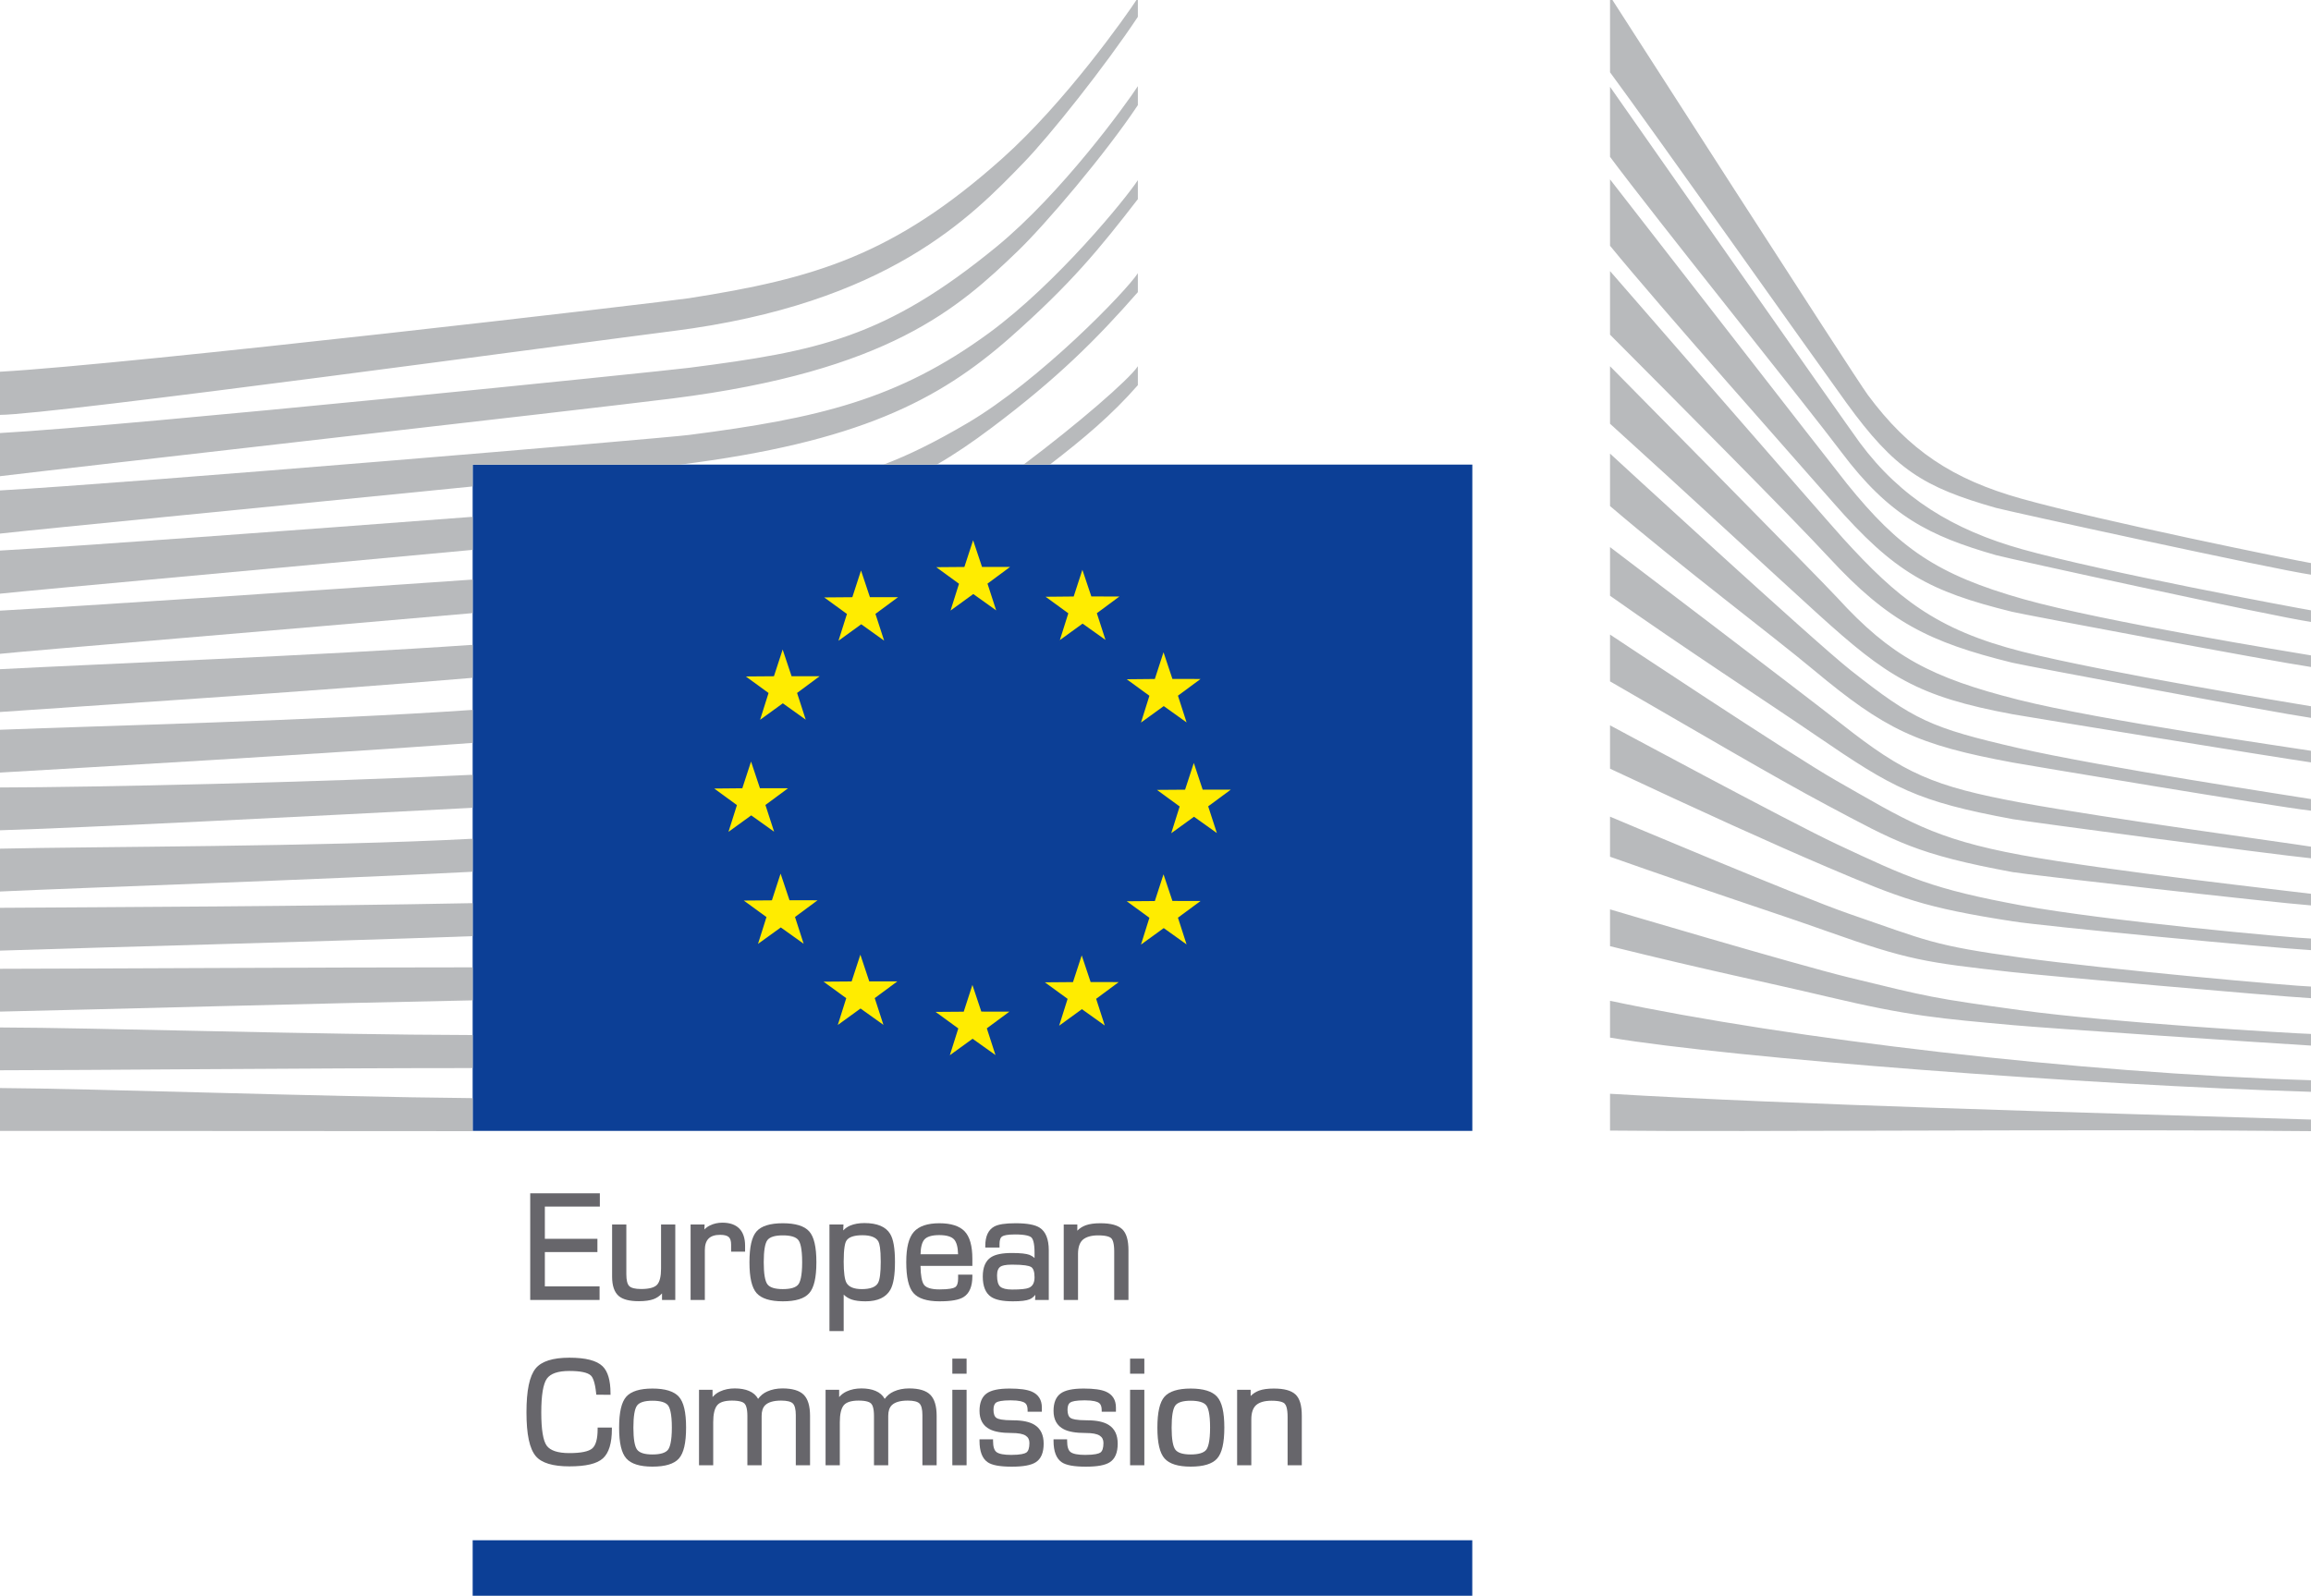 <?xml version="1.0" encoding="UTF-8"?>
<svg xmlns="http://www.w3.org/2000/svg" xmlns:xlink="http://www.w3.org/1999/xlink" width="204.72pt" height="141.4pt" viewBox="0 0 204.72 141.4" version="1.1">
<defs>
<clipPath id="clip1">
  <path d="M 41 136 L 131 136 L 131 141.398 L 41 141.398 Z M 41 136 "/>
</clipPath>
<clipPath id="clip2">
  <path d="M 142 0 L 204.719 0 L 204.719 101 L 142 101 Z M 142 0 "/>
</clipPath>
</defs>
<g id="surface1">
<path style=" stroke:none;fill-rule:nonzero;fill:rgb(40.399%,39.999%,42%);fill-opacity:1;" d="M 56.438 124.539 C 56.648 124.262 57.102 124.117 57.797 124.117 C 58.504 124.117 58.969 124.258 59.18 124.531 C 59.332 124.73 59.516 125.23 59.516 126.492 C 59.516 127.766 59.328 128.266 59.172 128.465 C 58.957 128.738 58.496 128.879 57.797 128.879 C 57.109 128.879 56.656 128.738 56.441 128.457 C 56.223 128.168 56.109 127.512 56.109 126.504 C 56.109 125.488 56.219 124.828 56.438 124.539 M 57.797 123.039 C 56.676 123.039 55.895 123.285 55.473 123.766 C 55.051 124.25 54.844 125.145 54.844 126.504 C 54.844 127.855 55.051 128.746 55.48 129.23 C 55.906 129.715 56.688 129.957 57.797 129.957 C 58.926 129.957 59.715 129.719 60.141 129.238 C 60.566 128.758 60.777 127.863 60.777 126.492 C 60.777 125.133 60.566 124.234 60.133 123.758 C 59.703 123.281 58.918 123.039 57.797 123.039 "/>
<path style=" stroke:none;fill-rule:nonzero;fill:rgb(40.399%,39.999%,42%);fill-opacity:1;" d="M 104.117 124.539 C 104.324 124.262 104.785 124.117 105.477 124.117 C 106.18 124.117 106.648 124.258 106.859 124.531 C 107.016 124.73 107.195 125.23 107.195 126.492 C 107.195 127.766 107.008 128.266 106.855 128.465 C 106.637 128.738 106.176 128.879 105.477 128.879 C 104.793 128.879 104.336 128.738 104.121 128.457 C 103.902 128.168 103.789 127.512 103.789 126.504 C 103.789 125.488 103.898 124.828 104.117 124.539 M 105.477 123.039 C 104.359 123.039 103.574 123.285 103.152 123.766 C 102.734 124.25 102.527 125.145 102.527 126.504 C 102.527 127.855 102.734 128.746 103.16 129.23 C 103.586 129.715 104.367 129.957 105.477 129.957 C 106.609 129.957 107.395 129.719 107.82 129.238 C 108.246 128.758 108.457 127.863 108.457 126.492 C 108.457 125.133 108.246 124.238 107.812 123.758 C 107.387 123.281 106.598 123.039 105.477 123.039 "/>
<path style=" stroke:none;fill-rule:nonzero;fill:rgb(40.399%,39.999%,42%);fill-opacity:1;" d="M 97.477 108.391 C 96.949 108.391 96.516 108.449 96.184 108.57 C 95.891 108.676 95.641 108.836 95.434 109.051 L 95.434 108.5 L 94.23 108.5 L 94.23 115.188 L 95.496 115.188 L 95.496 111.121 C 95.496 110.527 95.641 110.098 95.926 109.848 C 96.223 109.598 96.676 109.465 97.281 109.465 C 98.039 109.465 98.332 109.609 98.449 109.73 C 98.566 109.852 98.703 110.152 98.703 110.902 L 98.703 115.188 L 99.965 115.188 L 99.965 110.805 C 99.965 109.883 99.781 109.262 99.402 108.91 C 99.023 108.559 98.398 108.391 97.477 108.391 "/>
<path style=" stroke:none;fill-rule:nonzero;fill:rgb(40.399%,39.999%,42%);fill-opacity:1;" d="M 69.32 123.027 C 68.82 123.027 68.363 123.117 67.965 123.297 C 67.637 123.441 67.367 123.664 67.156 123.953 C 66.984 123.637 66.711 123.398 66.344 123.246 C 66.004 123.102 65.582 123.027 65.09 123.027 C 64.609 123.027 64.168 123.117 63.781 123.297 C 63.523 123.414 63.305 123.582 63.121 123.793 L 63.121 123.148 L 61.922 123.148 L 61.922 129.836 L 63.18 129.836 L 63.18 126.016 C 63.18 125.312 63.297 124.809 63.531 124.523 C 63.75 124.246 64.195 124.105 64.848 124.105 C 65.555 124.105 65.84 124.25 65.953 124.367 C 66.07 124.488 66.207 124.777 66.207 125.465 L 66.207 129.836 L 67.469 129.836 L 67.469 125.453 C 67.469 125.039 67.574 124.723 67.781 124.516 C 68.055 124.246 68.531 124.105 69.195 124.105 C 69.715 124.105 70.066 124.191 70.238 124.363 C 70.406 124.535 70.496 124.883 70.496 125.391 L 70.496 129.836 L 71.758 129.836 L 71.758 125.453 C 71.758 124.59 71.57 123.961 71.199 123.59 C 70.824 123.215 70.191 123.027 69.32 123.027 "/>
<path style=" stroke:none;fill-rule:nonzero;fill:rgb(40.399%,39.999%,42%);fill-opacity:1;" d="M 62.438 110.777 C 62.438 109.852 62.871 109.418 63.797 109.418 C 64.152 109.418 64.406 109.484 64.551 109.609 C 64.695 109.73 64.766 109.965 64.766 110.289 L 64.766 110.91 L 66.004 110.91 L 66.004 110.387 C 66.004 109.047 65.309 108.34 63.992 108.34 C 63.598 108.34 63.23 108.422 62.902 108.582 C 62.711 108.672 62.543 108.793 62.398 108.941 L 62.418 108.5 L 61.176 108.5 L 61.176 115.188 L 62.438 115.188 "/>
<path style=" stroke:none;fill-rule:nonzero;fill:rgb(40.399%,39.999%,42%);fill-opacity:1;" d="M 98.238 126.277 C 97.809 125.992 97.156 125.852 96.293 125.852 C 95.348 125.852 94.984 125.742 94.844 125.652 C 94.66 125.531 94.566 125.285 94.566 124.918 C 94.566 124.586 94.652 124.371 94.832 124.262 C 94.969 124.18 95.297 124.082 96.09 124.082 C 96.879 124.082 97.215 124.207 97.359 124.312 C 97.512 124.422 97.594 124.637 97.594 124.953 L 97.594 125.094 L 98.855 125.094 L 98.855 124.723 C 98.855 124.043 98.555 123.566 97.961 123.309 C 97.539 123.129 96.898 123.039 96 123.039 C 95.02 123.039 94.352 123.184 93.949 123.48 C 93.535 123.785 93.328 124.305 93.328 125.016 C 93.328 125.785 93.633 126.336 94.23 126.641 C 94.664 126.867 95.301 126.977 96.188 126.977 C 96.766 126.977 97.18 127.055 97.418 127.211 C 97.641 127.355 97.75 127.566 97.75 127.863 C 97.75 128.305 97.656 128.59 97.469 128.715 C 97.328 128.805 96.98 128.918 96.141 128.918 C 95.5 128.918 95.066 128.836 94.844 128.672 C 94.637 128.523 94.531 128.188 94.531 127.676 L 94.531 127.535 L 93.328 127.535 L 93.328 127.676 C 93.328 128.602 93.57 129.238 94.051 129.566 C 94.438 129.832 95.137 129.961 96.195 129.961 C 97.211 129.961 97.902 129.832 98.309 129.57 C 98.777 129.273 99.012 128.719 99.012 127.922 C 99.012 127.164 98.754 126.613 98.238 126.277 "/>
<path style=" stroke:none;fill-rule:nonzero;fill:rgb(40.399%,39.999%,42%);fill-opacity:1;" d="M 77.781 113.68 C 77.582 114.043 77.098 114.227 76.348 114.227 C 75.656 114.227 75.199 114.043 74.988 113.676 C 74.824 113.383 74.738 112.754 74.738 111.805 C 74.738 110.605 74.859 110.141 74.965 109.961 C 75.156 109.625 75.641 109.453 76.398 109.453 C 77.137 109.453 77.617 109.645 77.816 110.016 C 77.91 110.191 78.02 110.641 78.02 111.805 C 78.02 112.762 77.941 113.391 77.781 113.68 M 74.738 114.715 C 74.938 114.91 75.176 115.059 75.453 115.152 C 75.75 115.254 76.16 115.309 76.672 115.309 C 77.75 115.309 78.488 114.961 78.875 114.281 C 79.148 113.789 79.281 112.984 79.281 111.82 C 79.281 110.613 79.141 109.797 78.848 109.324 C 78.465 108.695 77.699 108.375 76.574 108.375 C 76.094 108.375 75.672 108.449 75.324 108.594 C 75.09 108.691 74.883 108.836 74.695 109.027 L 74.719 108.5 L 73.477 108.5 L 73.477 117.945 L 74.738 117.945 "/>
<path style=" stroke:none;fill-rule:nonzero;fill:rgb(40.399%,39.999%,42%);fill-opacity:1;" d="M 52.941 126.637 C 52.941 127.496 52.781 128.066 52.469 128.34 C 52.148 128.617 51.469 128.758 50.438 128.758 C 49.422 128.758 48.75 128.535 48.434 128.105 C 48.109 127.66 47.949 126.668 47.949 125.148 C 47.949 123.629 48.117 122.625 48.445 122.16 C 48.77 121.707 49.438 121.48 50.434 121.48 C 51.422 121.48 52.07 121.617 52.348 121.891 C 52.5 122.035 52.703 122.426 52.809 123.453 L 52.82 123.582 L 54.082 123.594 L 54.082 123.449 C 54.082 122.316 53.844 121.512 53.379 121.062 C 52.848 120.551 51.883 120.305 50.434 120.305 C 48.969 120.305 47.965 120.625 47.449 121.258 C 46.902 121.934 46.637 123.207 46.637 125.148 C 46.637 127.102 46.906 128.367 47.465 129.031 C 47.969 129.629 48.969 129.934 50.434 129.934 C 51.906 129.934 52.883 129.703 53.41 129.223 C 53.938 128.75 54.203 127.879 54.203 126.637 L 54.203 126.496 L 52.941 126.496 "/>
<path style=" stroke:none;fill-rule:nonzero;fill:rgb(40.399%,39.999%,42%);fill-opacity:1;" d="M 114.758 123.559 C 114.379 123.207 113.75 123.039 112.836 123.039 C 112.309 123.039 111.871 123.098 111.535 123.219 C 111.246 123.328 110.996 123.488 110.789 123.699 L 110.789 123.148 L 109.59 123.148 L 109.59 129.836 L 110.848 129.836 L 110.848 125.773 C 110.848 125.176 110.996 124.746 111.285 124.496 C 111.578 124.246 112.031 124.117 112.637 124.117 C 113.395 124.117 113.691 124.258 113.805 124.379 C 113.922 124.5 114.062 124.801 114.062 125.551 L 114.062 129.836 L 115.32 129.836 L 115.32 125.453 C 115.32 124.531 115.137 123.91 114.758 123.559 "/>
<path style=" stroke:none;fill-rule:nonzero;fill:rgb(40.399%,39.999%,42%);fill-opacity:1;" d="M 53.113 113.984 L 48.266 113.984 L 48.266 110.945 L 52.922 110.945 L 52.922 109.77 L 48.266 109.77 L 48.266 106.914 L 53.137 106.914 L 53.137 105.738 L 46.969 105.738 L 46.969 115.188 L 53.113 115.188 "/>
<path style=" stroke:none;fill-rule:nonzero;fill:rgb(40.399%,39.999%,42%);fill-opacity:1;" d="M 57.898 115.117 C 58.176 115.012 58.426 114.844 58.645 114.609 L 58.645 115.188 L 59.82 115.188 L 59.82 108.5 L 58.559 108.5 L 58.559 112.414 C 58.559 113.109 58.441 113.586 58.207 113.84 C 57.973 114.09 57.5 114.219 56.797 114.219 C 56.266 114.219 55.91 114.129 55.742 113.957 C 55.57 113.789 55.484 113.434 55.484 112.906 L 55.484 108.5 L 54.223 108.5 L 54.223 113.125 C 54.223 113.922 54.418 114.496 54.809 114.836 C 55.172 115.145 55.754 115.297 56.59 115.297 C 57.141 115.297 57.582 115.234 57.898 115.117 "/>
<path style=" stroke:none;fill-rule:nonzero;fill:rgb(40.399%,39.999%,42%);fill-opacity:1;" d="M 100.109 129.836 L 101.371 129.836 L 101.371 123.148 L 100.109 123.148 Z M 100.109 129.836 "/>
<path style=" stroke:none;fill-rule:nonzero;fill:rgb(40.399%,39.999%,42%);fill-opacity:1;" d="M 91.68 126.277 C 91.25 125.992 90.594 125.852 89.734 125.852 C 88.785 125.852 88.422 125.742 88.285 125.652 C 88.098 125.531 88.008 125.285 88.008 124.918 C 88.008 124.586 88.094 124.371 88.27 124.262 C 88.41 124.18 88.738 124.082 89.531 124.082 C 90.316 124.082 90.652 124.207 90.797 124.312 C 90.953 124.422 91.031 124.637 91.031 124.953 L 91.031 125.094 L 92.293 125.094 L 92.293 124.723 C 92.293 124.043 91.992 123.566 91.402 123.309 C 90.98 123.129 90.336 123.039 89.441 123.039 C 88.461 123.039 87.793 123.184 87.391 123.48 C 86.977 123.785 86.77 124.305 86.77 125.016 C 86.77 125.785 87.074 126.336 87.672 126.641 C 88.102 126.867 88.742 126.977 89.625 126.977 C 90.207 126.977 90.621 127.055 90.859 127.211 C 91.082 127.355 91.191 127.566 91.191 127.863 C 91.191 128.305 91.098 128.59 90.91 128.715 C 90.766 128.805 90.418 128.918 89.578 128.918 C 88.941 128.918 88.504 128.836 88.281 128.672 C 88.074 128.523 87.969 128.188 87.969 127.676 L 87.969 127.535 L 86.77 127.535 L 86.77 127.676 C 86.77 128.602 87.012 129.238 87.492 129.566 C 87.875 129.832 88.578 129.961 89.637 129.961 C 90.648 129.961 91.344 129.832 91.75 129.57 C 92.219 129.273 92.453 128.719 92.453 127.922 C 92.453 127.164 92.195 126.613 91.68 126.277 "/>
<path style=" stroke:none;fill-rule:nonzero;fill:rgb(40.399%,39.999%,42%);fill-opacity:1;" d="M 91.645 113.176 C 91.645 113.668 91.477 113.977 91.133 114.117 C 90.902 114.215 90.406 114.266 89.664 114.266 C 89.152 114.266 88.797 114.176 88.605 114.008 C 88.418 113.84 88.324 113.508 88.324 113.016 C 88.324 112.625 88.426 112.363 88.637 112.23 C 88.758 112.152 89.035 112.059 89.656 112.059 C 90.73 112.059 91.156 112.164 91.32 112.254 C 91.535 112.371 91.645 112.68 91.645 113.176 M 92.105 108.789 C 91.695 108.523 90.996 108.391 89.965 108.391 C 89.059 108.391 88.441 108.484 88.074 108.684 C 87.547 108.973 87.281 109.551 87.281 110.402 L 87.281 110.543 L 88.543 110.543 L 88.543 110.219 C 88.543 109.875 88.625 109.648 88.793 109.551 C 88.918 109.473 89.219 109.383 89.914 109.383 C 90.871 109.383 91.227 109.527 91.359 109.645 C 91.488 109.762 91.645 110.09 91.645 111 L 91.645 111.477 C 91.52 111.355 91.371 111.262 91.207 111.195 C 90.914 111.086 90.406 111.027 89.648 111.027 C 88.781 111.027 88.172 111.152 87.785 111.406 C 87.305 111.719 87.059 112.293 87.059 113.113 C 87.059 113.98 87.309 114.59 87.797 114.914 C 88.191 115.18 88.824 115.309 89.73 115.309 C 90.434 115.309 90.914 115.25 91.203 115.133 C 91.383 115.059 91.559 114.926 91.715 114.734 L 91.695 115.188 L 92.906 115.188 L 92.906 110.789 C 92.906 109.809 92.637 109.133 92.105 108.789 "/>
<path style=" stroke:none;fill-rule:nonzero;fill:rgb(40.399%,39.999%,42%);fill-opacity:1;" d="M 83.203 109.441 C 83.848 109.441 84.289 109.574 84.52 109.828 C 84.738 110.074 84.855 110.512 84.871 111.137 L 81.547 111.137 C 81.559 110.512 81.676 110.07 81.891 109.828 C 82.117 109.574 82.559 109.441 83.203 109.441 M 83.211 108.391 C 82.16 108.391 81.402 108.648 80.953 109.156 C 80.5 109.672 80.281 110.543 80.281 111.832 C 80.281 113.172 80.484 114.066 80.906 114.562 C 81.328 115.055 82.105 115.309 83.223 115.309 C 84.262 115.309 84.961 115.184 85.359 114.93 C 85.875 114.609 86.137 113.992 86.137 113.09 L 86.137 112.945 L 84.875 112.945 L 84.875 113.293 C 84.875 113.691 84.785 113.949 84.605 114.062 C 84.469 114.148 84.117 114.254 83.223 114.254 C 82.52 114.254 82.062 114.117 81.859 113.852 C 81.66 113.586 81.555 113.02 81.543 112.168 L 86.137 112.168 L 86.137 111.535 C 86.137 110.395 85.906 109.578 85.449 109.105 C 84.992 108.629 84.238 108.391 83.211 108.391 "/>
<path style=" stroke:none;fill-rule:nonzero;fill:rgb(40.399%,39.999%,42%);fill-opacity:1;" d="M 67.98 109.887 C 68.191 109.609 68.648 109.465 69.344 109.465 C 70.047 109.465 70.512 109.605 70.723 109.883 C 70.879 110.078 71.059 110.578 71.059 111.844 C 71.059 113.113 70.875 113.613 70.719 113.812 C 70.504 114.09 70.039 114.227 69.344 114.227 C 68.656 114.227 68.199 114.086 67.988 113.809 C 67.766 113.52 67.656 112.859 67.656 111.855 C 67.656 110.84 67.762 110.18 67.98 109.887 M 69.344 108.391 C 68.223 108.391 67.441 108.633 67.02 109.113 C 66.594 109.598 66.391 110.492 66.391 111.855 C 66.391 113.207 66.598 114.098 67.023 114.582 C 67.449 115.062 68.23 115.309 69.344 115.309 C 70.488 115.309 71.254 115.074 71.684 114.586 C 72.109 114.109 72.32 113.211 72.32 111.844 C 72.32 110.48 72.109 109.586 71.68 109.109 C 71.25 108.629 70.461 108.391 69.344 108.391 "/>
<path style=" stroke:none;fill-rule:nonzero;fill:rgb(40.399%,39.999%,42%);fill-opacity:1;" d="M 80.531 123.027 C 80.035 123.027 79.578 123.117 79.18 123.297 C 78.852 123.441 78.582 123.664 78.371 123.953 C 78.199 123.637 77.926 123.398 77.559 123.246 C 77.219 123.102 76.797 123.027 76.309 123.027 C 75.82 123.027 75.383 123.117 74.992 123.297 C 74.738 123.414 74.52 123.582 74.336 123.793 L 74.336 123.148 L 73.133 123.148 L 73.133 129.836 L 74.395 129.836 L 74.395 126.016 C 74.395 125.312 74.512 124.809 74.742 124.523 C 74.969 124.246 75.41 124.105 76.062 124.105 C 76.77 124.105 77.055 124.25 77.168 124.367 C 77.285 124.488 77.422 124.777 77.422 125.465 L 77.422 129.836 L 78.684 129.836 L 78.684 125.453 C 78.684 125.039 78.789 124.723 78.996 124.516 C 79.27 124.246 79.746 124.105 80.41 124.105 C 80.93 124.105 81.281 124.191 81.453 124.363 C 81.625 124.535 81.711 124.879 81.711 125.391 L 81.711 129.836 L 82.973 129.836 L 82.973 125.453 C 82.973 124.59 82.781 123.961 82.41 123.59 C 82.039 123.215 81.406 123.027 80.531 123.027 "/>
<path style=" stroke:none;fill-rule:nonzero;fill:rgb(40.399%,39.999%,42%);fill-opacity:1;" d="M 84.363 129.836 L 85.625 129.836 L 85.625 123.148 L 84.363 123.148 Z M 84.363 129.836 "/>
<path style=" stroke:none;fill-rule:nonzero;fill:rgb(40.399%,39.999%,42%);fill-opacity:1;" d="M 100.109 121.723 L 101.371 121.723 L 101.371 120.387 L 100.109 120.387 Z M 100.109 121.723 "/>
<path style=" stroke:none;fill-rule:nonzero;fill:rgb(40.399%,39.999%,42%);fill-opacity:1;" d="M 84.363 121.723 L 85.625 121.723 L 85.625 120.387 L 84.363 120.387 Z M 84.363 121.723 "/>
<path style=" stroke:none;fill-rule:nonzero;fill:rgb(4.7%,24.699%,58.8%);fill-opacity:1;" d="M 41.871 100.207 L 130.426 100.207 L 130.426 41.168 L 41.871 41.168 Z M 41.871 100.207 "/>
<path style=" stroke:none;fill-rule:nonzero;fill:rgb(100%,92.499%,0%);fill-opacity:1;" d="M 70.609 61.402 L 72.609 59.918 L 70.121 59.918 L 69.332 57.555 L 68.559 59.922 L 66.07 59.941 L 68.082 61.406 L 67.332 63.781 L 69.348 62.32 L 71.375 63.77 Z M 67.805 71.328 L 69.809 69.848 L 67.32 69.844 L 66.531 67.48 L 65.758 69.848 L 63.27 69.871 L 65.281 71.34 L 64.531 73.711 L 66.547 72.25 L 68.574 73.695 Z M 70.426 81.254 L 72.426 79.773 L 69.938 79.77 L 69.148 77.41 L 68.379 79.777 L 65.887 79.797 L 67.898 81.262 L 67.148 83.637 L 69.168 82.18 L 71.191 83.625 Z M 77.488 88.441 L 79.492 86.961 L 77.004 86.957 L 76.215 84.594 L 75.441 86.965 L 72.953 86.984 L 74.965 88.449 L 74.215 90.824 L 76.23 89.363 L 78.258 90.812 Z M 87.418 91.121 L 89.418 89.641 L 86.93 89.637 L 86.141 87.273 L 85.371 89.645 L 82.879 89.664 L 84.891 91.129 L 84.141 93.504 L 86.156 92.043 L 88.184 93.488 Z M 97.102 88.504 L 99.102 87.023 L 96.613 87.02 L 95.824 84.656 L 95.051 87.023 L 92.562 87.043 L 94.574 88.508 L 93.824 90.887 L 95.84 89.422 L 97.867 90.871 Z M 104.348 81.316 L 106.352 79.836 L 103.859 79.832 L 103.07 77.473 L 102.301 79.84 L 99.812 79.859 L 101.82 81.324 L 101.074 83.699 L 103.09 82.238 L 105.113 83.684 Z M 107.027 71.449 L 109.031 69.969 L 106.539 69.969 L 105.754 67.605 L 104.98 69.973 L 102.488 69.992 L 104.5 71.461 L 103.754 73.832 L 105.77 72.371 L 107.797 73.816 Z M 104.348 61.645 L 106.352 60.164 L 103.859 60.16 L 103.07 57.797 L 102.301 60.164 L 99.812 60.188 L 101.82 61.652 L 101.074 64.027 L 103.09 62.566 L 105.113 64.012 Z M 97.164 54.336 L 99.164 52.855 L 96.676 52.852 L 95.883 50.488 L 95.113 52.855 L 92.625 52.879 L 94.637 54.344 L 93.887 56.719 L 95.902 55.258 L 97.93 56.703 Z M 77.551 54.395 L 79.555 52.914 L 77.062 52.914 L 76.273 50.551 L 75.504 52.918 L 73.012 52.938 L 75.027 54.402 L 74.277 56.777 L 76.293 55.316 L 78.32 56.766 Z M 88.246 54.086 L 86.219 52.637 L 84.203 54.102 L 84.953 51.727 L 82.941 50.258 L 85.43 50.238 L 86.203 47.871 L 86.992 50.234 L 89.48 50.234 L 87.477 51.715 "/>
<g clip-path="url(#clip1)" clip-rule="nonzero">
<path style=" stroke:none;fill-rule:nonzero;fill:rgb(4.7%,24.699%,58.8%);fill-opacity:1;" d="M 41.871 141.398 L 130.422 141.398 L 130.422 136.48 L 41.871 136.48 Z M 41.871 141.398 "/>
</g>
<g clip-path="url(#clip2)" clip-rule="nonzero">
<path style=" stroke:none;fill-rule:nonzero;fill:rgb(72.198%,72.899%,73.7%);fill-opacity:1;" d="M 204.723 100.23 C 204.719 99.883 204.723 99.539 204.723 99.203 C 183.953 98.559 158.641 97.883 142.625 96.918 L 142.625 100.18 C 154.344 100.32 184.637 100.023 204.723 100.23 M 204.723 96.746 C 204.719 96.398 204.723 96.055 204.723 95.719 C 183.953 95.074 158.559 92.055 142.625 88.68 L 142.625 91.941 C 153.41 93.758 184.723 96.137 204.723 96.746 M 161.82 88.301 C 169.246 90.062 171.863 90.246 178.312 90.836 C 181.328 91.113 200.926 92.422 204.723 92.648 C 204.719 92.301 204.723 91.957 204.723 91.617 C 203.168 91.578 186.793 90.59 179.062 89.523 C 171.152 88.438 170.961 88.363 163.785 86.613 C 159.012 85.445 142.625 80.578 142.625 80.578 L 142.625 83.84 C 151.742 86.098 156.121 86.949 161.82 88.301 M 161.84 82.516 C 169.031 85.066 170.469 85.277 178.312 86.145 C 181.32 86.477 200.926 88.223 204.723 88.449 C 204.719 88.102 204.723 87.754 204.723 87.418 C 203.168 87.379 186.793 85.918 179.062 84.855 C 171.152 83.766 170.77 83.371 163.785 80.965 C 159.387 79.449 142.625 72.363 142.625 72.363 L 142.625 75.914 C 151.402 79.02 156.945 80.777 161.84 82.516 M 161.84 76.824 C 168.441 79.637 170.426 80.414 178.312 81.641 C 181.305 82.105 200.926 83.965 204.723 84.191 C 204.719 83.844 204.723 83.5 204.723 83.164 C 203.168 83.121 186.551 81.605 179.062 80.227 C 171.207 78.777 169.125 77.809 162.695 74.793 C 158.547 72.848 142.625 64.27 142.625 64.27 L 142.625 68.113 C 150.555 71.836 157.062 74.789 161.84 76.824 M 161.84 71.344 C 167.957 74.598 169.77 75.703 178.312 77.281 C 179.312 77.465 201.285 79.973 204.723 80.227 C 204.719 79.879 204.723 79.531 204.723 79.199 C 203.027 78.977 186.551 77.141 179.062 75.766 C 171.207 74.316 168.871 72.699 162.695 69.188 C 158.715 66.93 142.625 56.227 142.625 56.227 L 142.625 60.375 C 149.879 64.562 157.254 68.91 161.84 71.344 M 160.902 65.191 C 167.719 69.855 169.77 71.008 178.312 72.586 C 179.312 72.77 201.223 75.703 204.723 76.051 C 204.719 75.707 204.723 75.359 204.723 75.023 C 203.234 74.77 186.551 72.504 179.062 71.125 C 171.207 69.676 168.699 68.539 163.117 64.141 C 159.824 61.547 142.625 48.477 142.625 48.477 L 142.625 52.789 C 149.027 57.324 156.621 62.262 160.902 65.191 M 160.66 59.363 C 167 64.645 169.789 65.996 178.332 67.574 C 179.328 67.758 201.371 71.453 204.723 71.836 C 204.719 71.488 204.723 71.141 204.723 70.805 C 203.234 70.551 186.105 67.965 178.797 66.285 C 171.012 64.496 169.535 63.801 163.957 59.402 C 160.664 56.809 142.625 40.191 142.625 40.191 L 142.625 44.84 C 149.047 50.324 156.895 56.227 160.66 59.363 M 161.031 54.398 C 167.133 59.926 169.789 61.719 178.332 63.297 C 179.328 63.48 201.336 67.066 204.723 67.555 C 204.719 67.211 204.723 66.863 204.723 66.527 C 203.234 66.273 186.066 63.844 178.797 62.004 C 171.07 60.051 167.52 58.18 162.754 52.961 C 161.453 51.535 142.625 32.453 142.625 32.453 L 142.625 37.547 C 148.758 43.094 157.402 51.109 161.031 54.398 M 162.012 49.395 C 167.289 55.109 170.871 56.895 178.23 58.715 C 179.215 58.961 201.336 63.117 204.723 63.609 C 204.719 63.266 204.723 62.918 204.723 62.582 C 203.234 62.328 186.43 59.586 179.16 57.746 C 171.43 55.789 168.051 52.945 163.289 47.727 C 161.984 46.301 142.625 24.02 142.625 24.02 L 142.625 29.656 C 148.422 35.484 158.688 45.797 162.012 49.395 M 162.379 44.516 C 167.832 50.75 170.871 52.387 178.23 54.207 C 179.215 54.453 201.336 58.609 204.723 59.102 C 204.719 58.754 204.723 58.41 204.723 58.074 C 203.234 57.82 186.336 55.09 179.25 53.09 C 171.574 50.922 168.223 48.57 163.625 42.879 C 162.41 41.379 142.625 15.895 142.625 15.895 L 142.625 21.777 C 147.066 27.219 159.156 40.832 162.379 44.516 M 163.113 40.055 C 167.379 45.742 170.934 47.5 176.805 49.188 C 177.777 49.469 201.336 54.617 204.723 55.109 C 204.719 54.766 204.723 54.418 204.723 54.082 C 203.234 53.828 186.223 50.656 179.129 48.668 C 173.035 46.961 168.379 44.121 164.746 39.219 C 163.594 37.664 142.625 7.691 142.625 7.691 L 142.625 13.895 C 146.391 18.992 160.176 36.137 163.113 40.055 M 142.625 6.406 L 142.625 -0.332 C 142.625 -0.332 164.309 33.438 165.457 34.988 C 169.094 39.895 172.957 42.473 179.055 44.184 C 186.145 46.172 203.234 49.641 204.723 49.895 C 204.723 50.23 204.719 50.578 204.723 50.922 C 201.336 50.43 177.781 45.277 176.805 45 C 170.383 43.168 167.848 41.605 163.562 35.691 C 160.691 31.727 146.391 11.504 142.625 6.406 "/>
</g>
<path style=" stroke:none;fill-rule:nonzero;fill:rgb(72.198%,72.899%,73.7%);fill-opacity:1;" d="M 90.668 41.172 L 92.996 41.172 C 95.988 38.871 98.496 36.762 100.797 34.129 L 100.797 32.453 C 100.035 33.617 95.469 37.57 90.668 41.172 M 85.684 37.5 C 82.801 39.195 80.453 40.344 78.258 41.172 L 82.977 41.172 C 84.562 40.258 86.133 39.191 87.855 37.895 C 93.648 33.547 97.156 30.047 100.797 25.887 L 100.797 24.211 C 99.734 25.84 92.117 33.715 85.684 37.5 M 0 73.57 C 7.41 73.344 26.969 72.355 41.871 71.578 L 41.871 68.652 C 28.012 69.328 8.367 69.762 0 69.777 Z M 0 78.996 C 7.492 78.645 27.535 77.984 41.871 77.246 L 41.871 74.32 C 28.125 75.047 8.297 75.008 0 75.199 Z M 88.801 14.027 C 79.164 22.645 72.117 24.688 61.043 26.422 C 58.707 26.785 11.473 32.297 0 32.938 L 0 36.762 C 4.531 36.762 51.715 30.328 59.559 29.34 C 78.738 26.922 86.113 19.121 90.645 14.453 C 93.016 12.012 97.902 5.855 100.797 1.492 L 100.797 -0.184 C 99.734 1.445 94.363 9.055 88.801 14.027 M 87.613 29.504 C 79.535 35.422 72.461 37.074 61.043 38.539 C 58.699 38.844 11.473 42.82 0 43.457 L 0 47.281 C 3.723 46.863 25.465 44.75 41.871 43.105 L 41.871 41.172 L 60.23 41.172 C 76.012 39.176 83.137 35.5 89.457 29.93 C 94.887 25.137 97.398 22.043 100.797 17.645 L 100.797 15.965 C 99.734 17.594 93.633 25.094 87.613 29.504 M 88.289 21.852 C 78.434 29.938 72.461 31.121 61.043 32.59 C 58.699 32.891 11.473 37.734 0 38.371 L 0 42.195 C 5.617 41.508 51.715 36.297 59.559 35.309 C 78.738 32.891 84.914 27.289 90.133 22.273 C 92.586 19.914 97.902 13.672 100.797 9.316 L 100.797 7.637 C 99.734 9.266 94.059 17.113 88.289 21.852 M 41.871 62.902 C 28.145 63.855 8.508 64.324 0 64.664 L 0 68.457 C 8.109 67.98 27.613 66.867 41.871 65.828 Z M 41.871 57.137 C 28.145 58.09 8.336 58.855 0 59.297 L 0 63.09 C 7.023 62.594 27.625 61.273 41.871 60.062 Z M 41.871 51.355 C 26.66 52.414 6.891 53.727 0 54.109 L 0 57.934 C 2.664 57.652 25.066 55.805 41.871 54.328 Z M 0 84.234 C 9.355 83.926 27.555 83.469 41.871 82.953 L 41.871 80.027 C 27.195 80.32 9.988 80.375 0 80.441 Z M 41.871 45.793 C 26.66 46.953 6.891 48.402 0 48.785 L 0 52.605 C 3.613 52.223 25.422 50.266 41.871 48.723 Z M 0 94.836 C 7.07 94.836 27.617 94.641 41.871 94.641 L 41.871 91.715 C 27.977 91.684 8.594 91.066 0 91.043 Z M 0 100.207 C 7.477 100.207 27.785 100.23 41.871 100.23 L 41.871 97.305 C 28.316 97.18 8.34 96.457 0 96.41 Z M 0 85.844 C 9.082 85.828 28.125 85.715 41.871 85.715 L 41.871 88.641 C 26.941 88.934 9.547 89.426 0 89.637 "/>
</g>
</svg>
